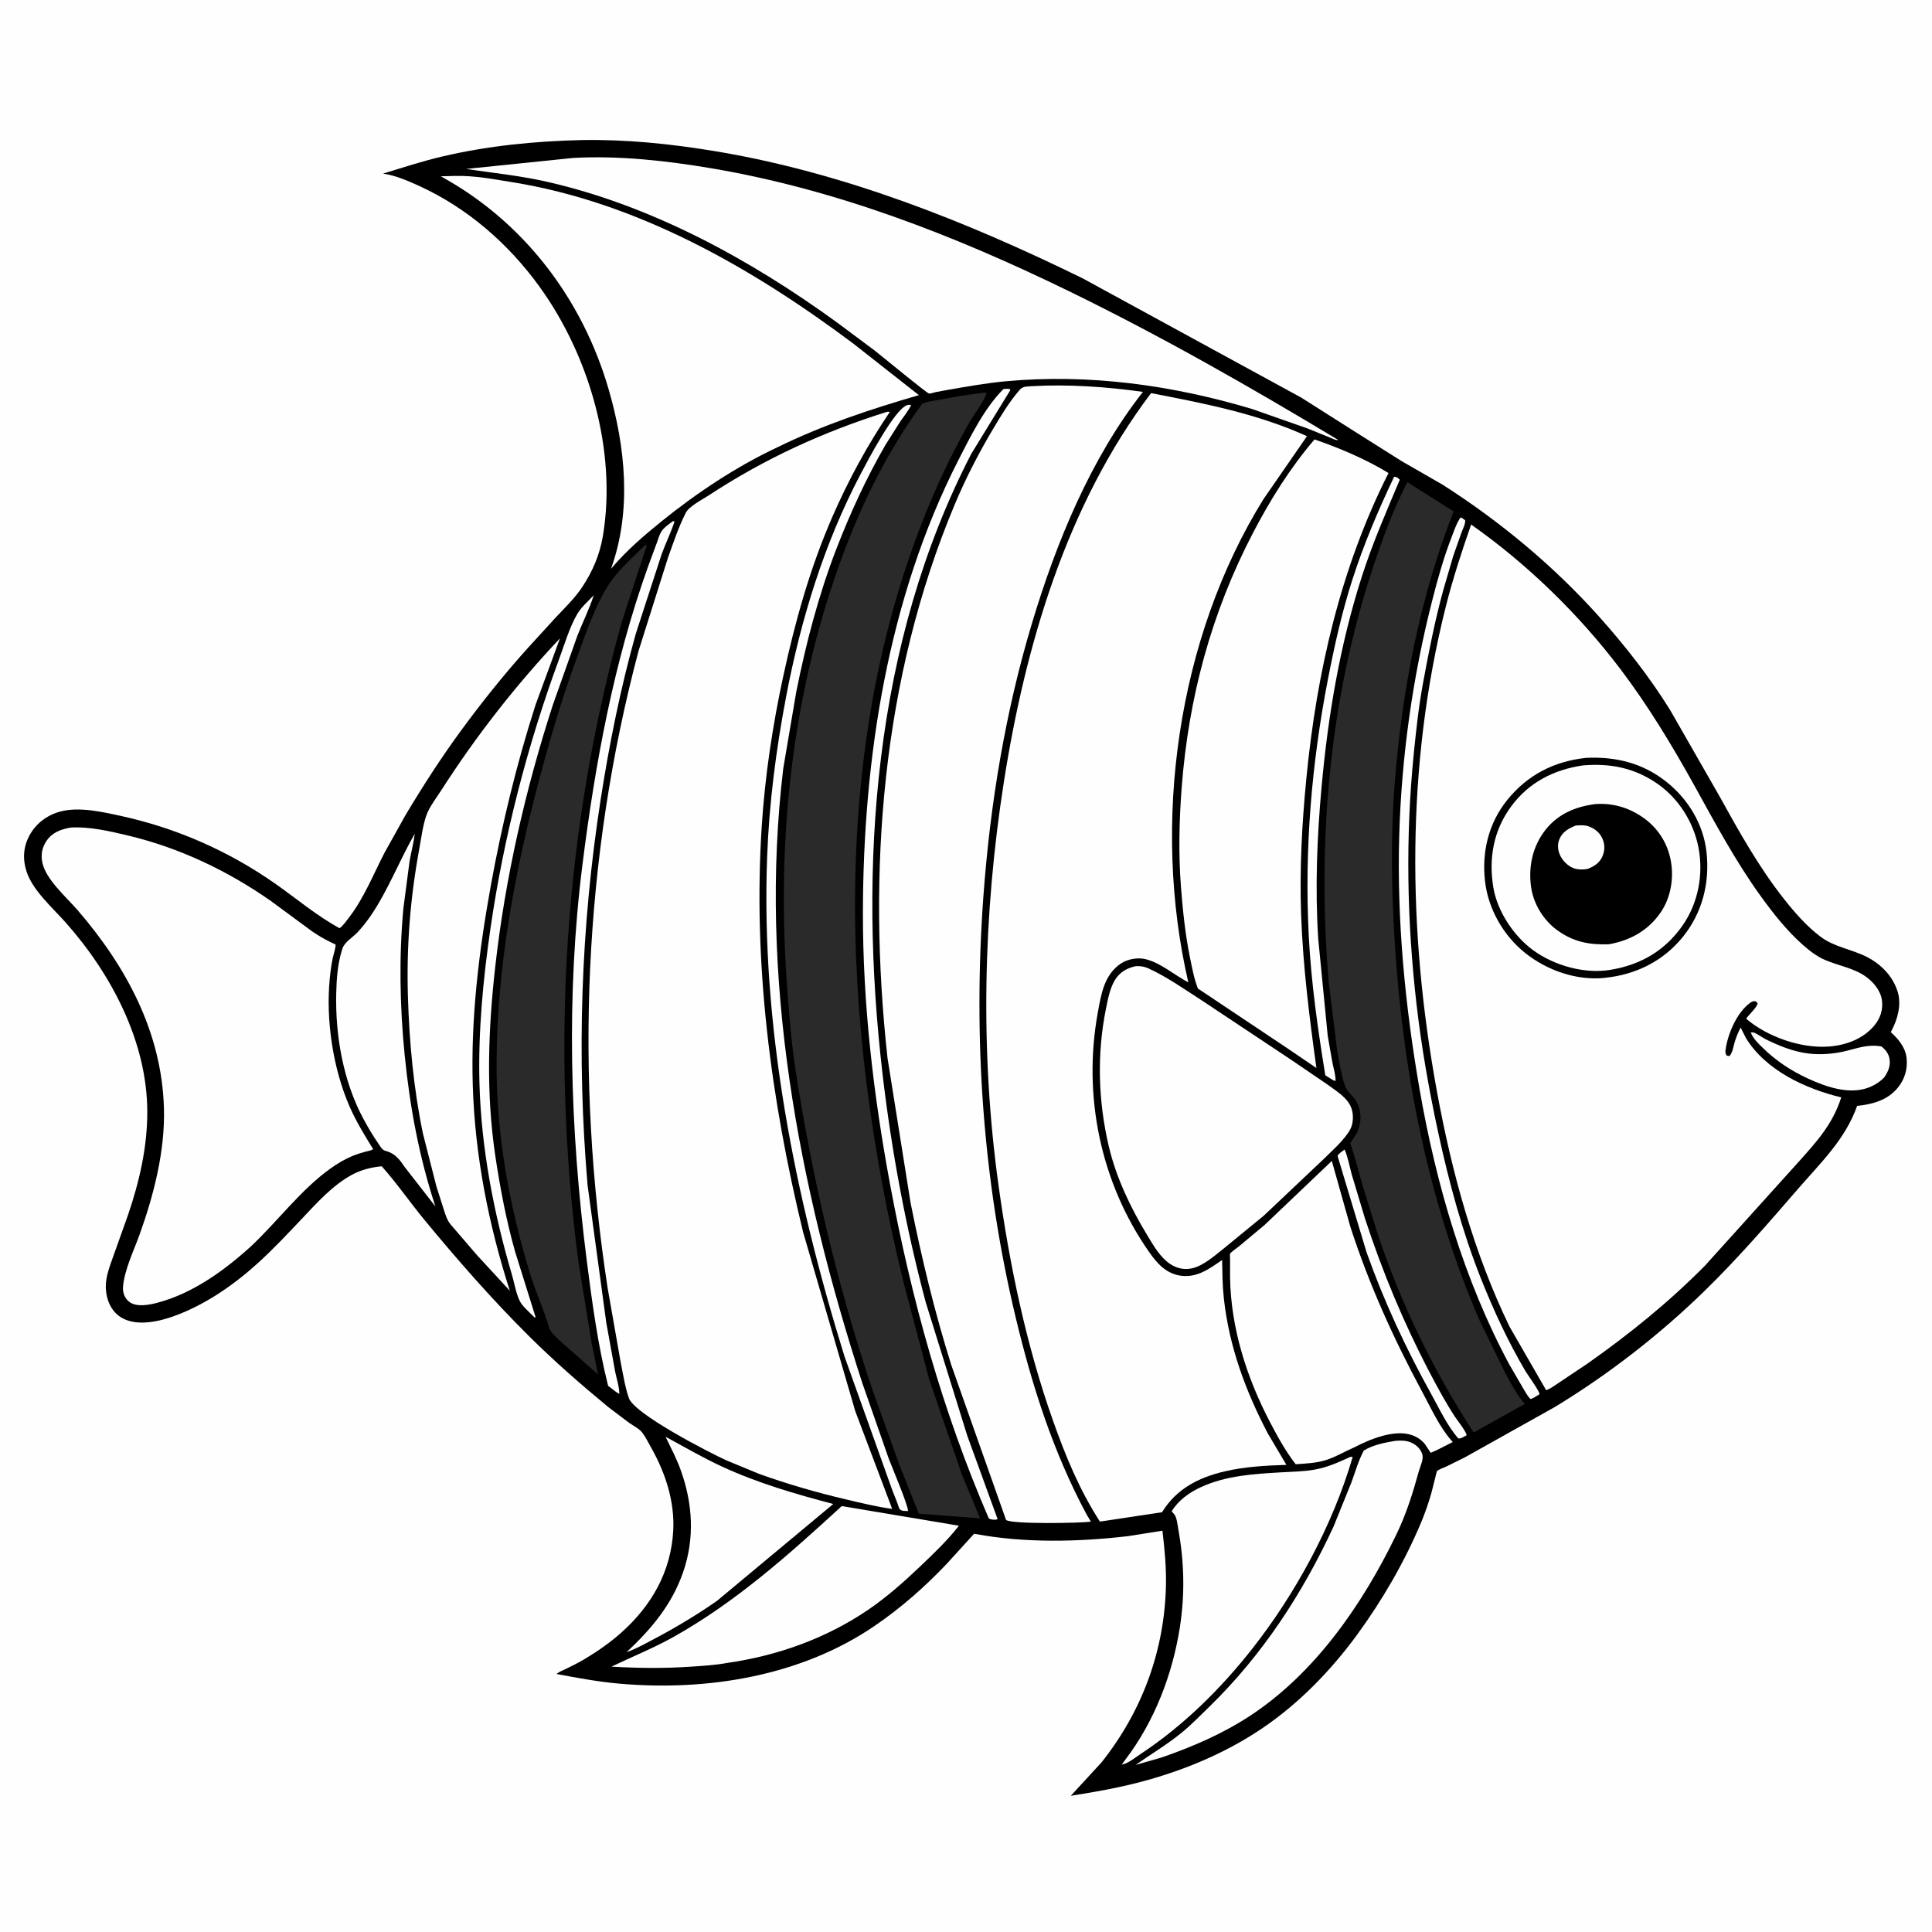 <svg version="1.1" xmlns="http://www.w3.org/2000/svg" style="display: block;" viewBox="0 0 2048 2048" width="1024" height="1024">
<path transform="translate(0,0)" fill="rgb(254,254,254)" d="M -0 -0 L 2048 0 L 2048 2048 L -0 2048 L -0 -0 z"/>
<path transform="translate(0,0)" fill="rgb(0,0,0)" d="M 616.465 148.477 C 663.694 147.639 710.446 152.416 756.996 160.085 C 893.332 182.547 1023.94 234.48 1147.52 294.981 L 1379.36 421.478 L 1442.58 461.58 L 1485.93 488.897 L 1529.57 514.003 C 1590.37 552.922 1647.23 600.08 1695.38 653.966 C 1722.54 684.361 1749.01 718.081 1770.46 752.764 L 1822.75 844.085 C 1843.31 881.267 1864.53 919.285 1890.91 952.705 C 1902.38 967.238 1914.88 981.657 1929.71 992.856 C 1944.56 1004.08 1962.7 1006.09 1978.97 1014.41 C 1994.24 1022.22 2006.76 1035.12 2011.73 1051.71 C 2015.78 1065.27 2011.44 1080.73 2005 1092.82 L 2004.32 1094.09 C 2012.48 1101.49 2019.96 1110.48 2021.09 1121.9 C 2022.23 1133.41 2019.1 1144.04 2011.74 1153.04 C 2000.85 1166.35 1984.98 1170.6 1968.64 1172.29 C 1955.96 1208 1930.05 1232.44 1905.88 1260.37 C 1873.93 1297.3 1842.06 1334.13 1807.08 1368.27 C 1759.42 1414.78 1705.11 1456.92 1648.17 1491.5 L 1552.81 1544.85 L 1532.8 1554.74 C 1530.54 1555.76 1524.74 1557.72 1523.25 1559.51 C 1522.84 1560.01 1522.21 1563.34 1521.99 1564.14 L 1517.35 1582.57 C 1514.29 1593.22 1510.66 1603.81 1506.37 1614.03 C 1488.87 1655.69 1465.5 1695.98 1438.89 1732.48 C 1411.23 1770.39 1376.89 1805.86 1337.87 1832.18 C 1300.78 1857.19 1259.44 1874.84 1216.49 1886.93 C 1189.74 1894.45 1162.51 1899.29 1135.1 1903.6 L 1167.69 1868.16 C 1210.64 1814.11 1234.33 1750.07 1235.95 1680.97 C 1236.41 1661.43 1234.51 1641.98 1232.24 1622.6 L 1195.77 1628.38 C 1143.01 1634.55 1086.09 1635.85 1033.71 1626.02 L 1032.62 1625.81 L 1003.88 1657.4 C 980.522 1682.07 955.395 1704.17 927.349 1723.37 C 849.214 1776.85 749.47 1792.96 656.353 1784.72 C 633.996 1782.74 612.097 1778.66 590.079 1774.52 C 592.262 1772.21 597.082 1770.47 600 1769.05 C 606.655 1765.79 613.199 1762.57 619.57 1758.77 C 633.211 1750.63 646.64 1741.31 658.5 1730.74 C 690.804 1701.95 711.264 1666.09 713.652 1622.61 C 715.33 1592.06 705.495 1561.56 690.6 1535.24 C 687.523 1529.81 684.487 1523.41 680.682 1518.48 C 677.622 1514.52 671.164 1511.22 667.035 1508.36 L 644.967 1491.69 C 616.039 1467.85 587.83 1443.22 561.208 1416.8 C 521.926 1377.82 484.893 1335.58 449.715 1292.87 C 434.439 1274.33 420.634 1254.25 404.692 1236.33 C 394.547 1237.13 383.189 1239.98 374.156 1244.73 C 353.218 1255.74 336.462 1274.51 320.423 1291.48 C 305.235 1307.55 290.121 1323.67 273.761 1338.57 C 248.321 1361.73 218.445 1382.49 186.081 1394.53 C 169.76 1400.6 146.961 1406.1 130.5 1397.71 C 117.881 1391.28 112.272 1377.51 112.15 1364 C 112.049 1352.79 116.735 1341.23 120.394 1330.83 L 135.76 1287.75 C 147.783 1252.43 156.213 1215.89 156.132 1178.41 C 155.973 1104.34 118.017 1032.5 69.828 978.139 C 56.124 962.681 35.04 944.248 28.381 924.567 C 23.89 911.295 24.492 898.201 31.142 885.769 C 37.953 873.039 49.697 864.169 63.55 860.37 C 83.363 854.936 107.672 860.471 127.494 864.77 C 186.89 877.649 242.911 902.31 292.568 937.291 C 314.731 952.904 336.05 970.943 359.895 983.92 L 360.686 983.385 C 364.269 980.572 367.481 975.814 370.259 972.203 C 385.86 951.924 395.883 926.622 407.62 903.919 L 429.952 863.907 C 448.16 833.439 467.407 803.538 488.386 774.892 C 510.75 744.354 534.91 714.117 560.308 686.045 L 589.344 654.274 C 598.943 644.137 609.253 634.157 617.036 622.5 C 628.209 605.766 635.806 587.92 639.118 568.031 C 654.085 478.159 624.801 377.104 571.977 304 C 538.949 258.292 495.363 220.304 443.854 196.881 C 432.503 191.719 419.547 186.11 407.199 184.227 L 405.98 184.059 C 426.853 177.664 447.672 170.853 468.937 165.863 C 517.255 154.524 566.938 149.62 616.465 148.477 z"/>
<path transform="translate(0,0)" fill="rgb(254,254,254)" d="M 1425.35 1218.56 C 1428.87 1226.51 1430.58 1236.55 1432.9 1245 L 1446.85 1291.42 C 1465.35 1347.94 1487.92 1402.28 1515.55 1454.99 C 1523.87 1470.86 1532.38 1486.61 1542.17 1501.63 C 1544.39 1505.03 1555.02 1518.51 1554.59 1521.5 L 1548.85 1524.5 L 1545.99 1524.94 C 1534.19 1511.55 1525.73 1493.2 1517.05 1477.58 C 1490.33 1429.47 1467.04 1379.39 1448.62 1327.5 L 1417.87 1225.34 C 1419.02 1222.68 1423.05 1220.36 1425.35 1218.56 z"/>
<path transform="translate(0,0)" fill="rgb(254,254,254)" d="M 1855.91 1094.5 C 1856.73 1094.46 1857.57 1094.23 1858.37 1094.39 C 1861.73 1095.06 1867.73 1099.62 1871.05 1101.3 C 1885.24 1108.46 1901.25 1114.89 1917.15 1116.8 C 1929.07 1118.23 1942.57 1117.32 1954.29 1114.67 C 1968.53 1111.45 1979.54 1106.56 1994.5 1109.32 C 1998.3 1112.46 2001.47 1116.1 2002.65 1121.04 C 2004.55 1128.97 2001.9 1135.28 1997.59 1141.79 C 1993.13 1146.7 1986.81 1150.61 1980.62 1152.92 C 1960.11 1160.59 1935.84 1152.15 1916.93 1143.49 C 1898.6 1135.1 1882.87 1124.69 1868.42 1110.6 C 1863.7 1106 1858.25 1100.78 1855.91 1094.5 z"/>
<path transform="translate(0,0)" fill="rgb(254,254,254)" d="M 1477.77 505.5 L 1478.46 505.414 C 1480.84 505.56 1482.18 506.992 1483.84 508.5 C 1469.46 542.548 1454.92 575.915 1443.6 611.18 C 1420.33 683.671 1407.74 758.795 1400.89 834.499 C 1396.06 887.833 1393.97 941.458 1397.35 994.974 L 1407.45 1098.09 L 1412.5 1126.91 C 1413.78 1133.03 1415.87 1139.64 1415.75 1145.87 L 1413.5 1145.26 L 1404.88 1139.86 C 1396.94 1090.95 1389.87 1041.54 1387.34 992 C 1382.71 900.97 1390.25 809.841 1407.59 720.432 C 1414.52 684.727 1422.37 649.406 1433.49 614.729 C 1445.61 576.948 1460.8 541.298 1477.77 505.5 z"/>
<path transform="translate(0,0)" fill="rgb(254,254,254)" d="M 629.376 631.026 C 624.747 645.551 617.628 659.635 612.052 673.875 L 585.921 747.568 C 556.919 837.135 535.573 930.641 525.039 1024.21 C 517.482 1091.33 515.036 1157.94 525.004 1225 C 530.042 1258.9 536.696 1293.82 546.011 1326.78 L 567.674 1396 L 567 1396.87 L 564.236 1394.22 C 559.958 1389.82 553.652 1384.53 550.92 1379 C 547.038 1371.14 545.165 1359.69 542.634 1351.13 C 523.359 1285.91 510.097 1216.8 508.253 1148.68 C 506.769 1093.86 512.061 1038.38 519.917 984.156 C 533.95 887.299 559.051 789.789 592.917 698 C 598.532 682.781 603.84 664.487 612.065 650.625 C 616.262 643.552 623.706 637.017 629.376 631.026 z"/>
<path transform="translate(0,0)" fill="rgb(254,254,254)" d="M 713.219 552.5 L 715.054 552.688 C 711.33 564.329 705.66 575.691 701.447 587.233 L 673.95 671.868 C 657.858 729.181 645.976 788.167 636.81 846.964 C 615.64 982.78 611.165 1119.5 622.871 1256.48 L 642.687 1402.15 L 651.992 1453.54 C 653.417 1460.96 656.594 1470.23 656.5 1477.64 L 653.471 1475.82 L 644.617 1469.03 C 633.752 1425.77 627.584 1380.19 621.956 1335.96 C 604.248 1196.77 599.93 1055.49 617.49 915.994 C 630.883 809.604 650.562 702.198 686.839 601 L 696.212 575.525 C 697.654 571.706 698.904 566.984 701.042 563.5 C 703.68 559.202 709.242 555.589 713.219 552.5 z"/>
<path transform="translate(0,0)" fill="rgb(254,254,254)" d="M 1548.27 548.5 C 1549.95 548.917 1551.69 550.503 1553.13 551.5 C 1553.46 555.384 1550.86 560.177 1549.48 563.879 L 1540.53 589.239 L 1530.11 624.908 C 1521.04 657.749 1514.47 691.33 1508.32 724.828 C 1503.83 749.309 1501.13 774.243 1498.65 799 C 1489.81 887.434 1491.37 975.869 1501.53 1064.16 C 1506.81 1110 1514.76 1155.21 1524.5 1200.3 C 1535.78 1252.49 1549.93 1305.1 1569.65 1354.8 C 1583.12 1388.76 1598.55 1422.08 1617.11 1453.57 C 1619.25 1457.18 1632.29 1475.11 1631.95 1477.92 L 1626.15 1481.5 L 1622.5 1483.1 C 1619.22 1480 1617 1475.57 1614.66 1471.75 L 1600.06 1446.63 C 1551.75 1356.84 1522.18 1254.74 1504.79 1154.58 C 1489.41 1065.99 1480.74 976.239 1483.24 886.236 C 1485.56 802.645 1497.39 718.389 1518 637.355 C 1523.85 614.349 1530.3 591.145 1538.91 569 C 1541.58 562.154 1544.03 554.512 1548.27 548.5 z"/>
<path transform="translate(0,0)" fill="rgb(254,254,254)" d="M 961.636 429.5 C 963.58 428.974 963.771 428.909 965.813 429.5 C 962.756 435.622 958.245 441.152 954.353 446.785 L 938.65 471.583 C 918.446 506.527 901.277 543.861 886.727 581.495 C 867.674 630.78 854.319 682.13 843.979 733.881 L 830.304 814.5 C 803.88 1034.61 846.262 1256.86 914.029 1465.93 L 941.93 1545.71 C 944.884 1553.8 963.214 1596.74 962.5 1601.83 L 957.049 1601.5 L 955.975 1601.19 C 955.973 1601.19 953.912 1600.08 953.855 1600 C 952.784 1598.54 951.887 1594.94 951.191 1593.16 L 945.652 1579.04 L 895.178 1437.8 C 842.226 1267.09 806.445 1087.41 813.215 907.981 C 815.36 851.145 822.634 794.738 833.238 738.906 C 848.76 657.181 873.546 576.015 912.435 502.256 C 919.785 488.316 948.286 433.635 961.636 429.5 z"/>
<path transform="translate(0,0)" fill="rgb(254,254,254)" d="M 1063.62 412.5 C 1065.66 412.048 1067.91 412.218 1070 412.193 L 1071.02 413.5 L 1029.63 481.01 C 925.873 681.593 909.653 918.366 935.636 1139.36 C 945.143 1220.21 960.321 1301.85 981.339 1380.56 L 1025.33 1521.85 L 1057.5 1610.33 L 1055.5 1610.96 C 1052.76 1610.9 1050.53 1611.06 1048.14 1609.5 C 999.135 1496.37 965.962 1376.57 943.504 1255.47 C 925.84 1160.24 914.573 1064.22 914.725 967.267 C 914.979 804.207 941.078 634.518 1015.82 487.964 C 1028.53 463.052 1043.61 432.441 1063.62 412.5 z"/>
<path transform="translate(0,0)" fill="rgb(254,254,254)" d="M 705.53 1523.03 C 725.362 1533.76 744.704 1545.09 765.198 1554.56 C 803.196 1572.13 842.938 1583.69 883.297 1594.28 L 759.962 1697.04 C 739.012 1711.59 717.322 1724.69 694.788 1736.62 C 684.853 1741.88 674.768 1747.64 664.17 1751.42 C 690.385 1726.87 712.068 1701.21 724.076 1666.75 C 736.655 1630.65 734.376 1593.43 721.359 1557.72 C 717.023 1545.83 711.039 1534.42 705.53 1523.03 z"/>
<path transform="translate(0,0)" fill="rgb(254,254,254)" d="M 439.679 883.754 C 438.517 893.515 435.88 903.047 434.186 912.729 L 427.669 962.433 C 422.81 1013.96 423.838 1067.04 428.977 1118.5 C 434.456 1173.36 444.276 1226.44 461.538 1278.88 L 429.29 1237.49 C 424.138 1230.02 419.426 1223.22 410.316 1220.47 L 408.497 1219.94 C 404.992 1218.89 403.72 1216.04 401.718 1213.17 C 395.692 1204.53 390.294 1195.44 385.296 1186.17 C 363.86 1146.41 355.309 1097.63 356.416 1052.75 C 356.795 1037.39 357.906 1021.88 362.491 1007.12 L 363.013 1005.5 C 365.217 998.525 374.218 993.501 379.157 988.116 C 384.154 982.668 388.893 976.734 393.059 970.624 C 411.397 943.73 423.399 912.02 439.679 883.754 z"/>
<path transform="translate(0,0)" fill="rgb(254,254,254)" d="M 1479.55 1527.3 C 1485.28 1526.9 1490.45 1526.84 1495.83 1529.15 C 1501.08 1531.4 1505.36 1535.37 1507.42 1540.76 C 1509.67 1546.66 1505.66 1553.62 1504.08 1559.38 C 1497.53 1583.19 1490.72 1604.99 1479.9 1627.29 C 1444.43 1700.43 1394.31 1773.31 1325.47 1818.59 C 1296.06 1837.92 1264.29 1851.62 1231.14 1863.08 L 1203.75 1870.89 C 1220.09 1859.44 1236.95 1849.48 1252.5 1836.8 C 1262.83 1828.37 1272.32 1818.58 1281.87 1809.28 C 1338.22 1754.37 1380.45 1689.68 1413.49 1618.5 L 1432.68 1571.13 C 1436.71 1560.01 1440.09 1548.03 1445.71 1537.63 C 1455.42 1531.61 1468.4 1529.06 1479.55 1527.3 z"/>
<path transform="translate(0,0)" fill="rgb(254,254,254)" d="M 892.281 1596.52 L 1016.49 1617.33 C 1004.36 1632.95 989.719 1646.83 975.444 1660.44 C 958.265 1676.82 940.06 1692.97 920.418 1706.35 C 875.596 1736.87 823.885 1755.26 770.283 1762.86 C 758.232 1765.13 745.334 1765.85 733.102 1766.68 C 704.504 1768.65 676.805 1768.41 648.205 1766.69 C 670.254 1756.07 692.854 1747.06 714.266 1735.04 C 780.614 1697.8 836.539 1647.64 892.281 1596.52 z"/>
<path transform="translate(0,0)" fill="rgb(254,254,254)" d="M 1431.12 1544.5 C 1432.96 1544.17 1432.04 1544.17 1433.87 1544.5 C 1412.97 1616.41 1373.42 1689.29 1327.3 1747.91 C 1294.04 1790.19 1254.16 1829.58 1209.16 1859.25 C 1204 1862.65 1195.31 1869.77 1189.12 1870.5 L 1193.19 1864.94 C 1223.87 1824.55 1242.89 1774.86 1250.71 1725 C 1256.13 1690.4 1255.36 1655.8 1249.1 1621.36 C 1248.3 1616.97 1247.57 1608.47 1244.65 1605.04 L 1243.5 1603.82 L 1242.62 1602.71 L 1242.03 1602 C 1249.34 1590.09 1260.92 1581.94 1273.48 1576.23 C 1299.97 1564.17 1328.58 1562.47 1357.21 1560.78 C 1368.95 1560.08 1381.29 1559.97 1392.88 1557.98 C 1406.68 1555.62 1418.49 1550.28 1431.12 1544.5 z"/>
<path transform="translate(0,0)" fill="rgb(254,254,254)" d="M 593.597 676.684 L 567.746 747 C 547.628 809.675 531.843 874.801 520.143 939.551 C 507.521 1009.4 498.967 1079.75 501.171 1150.9 C 503.458 1224.73 517.863 1298.06 540.445 1368.27 L 505.809 1330.71 L 477.798 1298.12 C 473.652 1293.19 472.136 1287.25 470.123 1281.23 L 462.712 1258 L 448.307 1201.5 C 438.455 1154.17 433.832 1104.37 432.408 1056.11 C 430.84 1002.97 434.836 952.265 444.426 900.002 C 446.497 888.715 448.167 875.2 451.916 864.475 C 455.115 855.322 462.798 845.487 468.09 837.232 C 504.702 780.121 547.056 726.013 593.597 676.684 z"/>
<path transform="translate(0,0)" fill="rgb(254,254,254)" d="M 1411.78 1230.65 L 1431.36 1300.17 C 1450.97 1360.98 1477.28 1419.16 1507.56 1475.33 C 1516.82 1492.49 1525.95 1512.89 1538.98 1527.46 L 1540 1528.59 L 1523.92 1536.77 C 1523.22 1537.09 1516.87 1540.06 1516.62 1539.98 C 1516.35 1539.89 1511.49 1532.12 1510.76 1531.19 C 1507.09 1526.42 1502.14 1523.17 1496.49 1521.23 C 1477.86 1514.86 1451.82 1525.82 1435.37 1534.35 C 1425.71 1538.55 1416.45 1544.12 1406.44 1547.44 C 1395.79 1550.97 1384.58 1551.39 1373.47 1552.15 C 1362.99 1538.66 1354.5 1523.27 1346.58 1508.16 C 1321.66 1460.65 1304.74 1408.02 1303.91 1354 L 1303.91 1334.06 C 1303.92 1333.22 1303.62 1329.7 1303.95 1329.06 C 1304.95 1327.07 1311.07 1323.05 1312.95 1321.51 L 1340.56 1298.47 L 1411.78 1230.65 z"/>
<path transform="translate(0,0)" fill="rgb(42,42,42)" d="M 684.224 577.5 L 685.627 578.047 L 659.182 659.042 C 597.78 878.915 583.482 1111.25 613.138 1337.41 L 627.198 1424.01 L 633.882 1456.86 L 595.581 1423.11 C 591.366 1419.04 583.694 1413.08 582.092 1407.46 C 576.632 1388.33 567.909 1369.83 562.046 1350.72 C 539.399 1276.91 525.766 1201.15 526.4 1123.76 C 527.198 1026.54 544.498 930.308 568.933 836.5 C 580.957 790.341 594.116 744.729 610.561 699.916 C 619.831 674.653 629.281 646.006 643.16 623 C 653.666 605.585 669.844 591.664 684.224 577.5 z"/>
<path transform="translate(0,0)" fill="rgb(254,254,254)" d="M 1203.61 1024.23 L 1205.84 1024.12 C 1209.55 1024.14 1213.19 1024.69 1216.59 1026.2 C 1235.77 1034.73 1255.01 1048.28 1272.69 1059.65 L 1368.17 1123.09 L 1407.12 1149.63 C 1413.8 1154.4 1420.9 1159.04 1426.52 1165.07 C 1432.38 1171.37 1434.61 1178.44 1434.04 1187 C 1433.71 1192.08 1432.22 1196.22 1429.37 1200.43 C 1421.95 1211.4 1411.24 1220.55 1401.86 1229.87 L 1339.59 1288.72 L 1297.49 1323.22 C 1288.13 1330.64 1276.15 1341.38 1264.32 1344.31 C 1256.06 1346.35 1247.97 1344.79 1240.89 1340.19 C 1229.87 1333.02 1222.92 1320.57 1216.26 1309.62 C 1198.6 1280.59 1183.1 1248.22 1175.33 1215.02 C 1164.12 1167.21 1162.62 1117.55 1172.36 1069.32 C 1174.4 1059.2 1176.69 1046.68 1182.49 1037.91 C 1187.68 1030.05 1194.69 1026.31 1203.61 1024.23 z"/>
<path transform="translate(0,0)" fill="rgb(42,42,42)" d="M 1491.88 511.1 L 1540.92 542.114 C 1504.85 634.079 1486.35 731.344 1478.51 829.593 C 1473.88 887.648 1475.02 945.722 1478.81 1003.77 C 1487.61 1138.62 1514.4 1275.21 1568.38 1399.67 L 1595.64 1455.44 C 1601.46 1466.18 1607.74 1478.21 1615.73 1487.47 L 1616.38 1488.22 L 1576.67 1510.4 L 1562.16 1518.51 C 1519.82 1453.55 1485.17 1382.33 1460.6 1308.75 L 1444.04 1255.5 C 1439.9 1240.97 1436.32 1226.14 1431.24 1211.9 L 1438.28 1201.17 C 1443.88 1190.19 1443.66 1175.03 1436.08 1165 C 1432.39 1160.12 1427.43 1156.32 1425.48 1150.36 C 1421.67 1138.66 1419.51 1125.67 1417.41 1113.55 L 1408.58 1042.02 C 1396.02 894.579 1408.64 742.427 1455.44 601.538 C 1465.65 570.803 1476.85 539.819 1491.88 511.1 z"/>
<path transform="translate(0,0)" fill="rgb(254,254,254)" d="M 607.423 167.435 C 655.841 164.758 706.268 170.312 753.963 178.376 C 886.734 200.825 1012.2 249.724 1132.79 308.495 C 1230.9 356.308 1325.26 410.119 1418.68 466.427 C 1415.82 466.902 1412.28 464.829 1409.57 463.73 L 1385.66 454.057 L 1327.25 433.569 C 1242.7 408.163 1153.79 395.995 1065.56 404.226 C 1045.3 406.116 1025.12 409.733 1005.07 413.211 L 991.613 415.705 C 990.02 416.045 986.43 417.343 984.944 417.219 C 982.55 417.02 933.761 376.67 927.066 371.5 L 887.535 342.021 C 795.917 275.442 691.803 218.345 580.721 192.873 C 551.842 186.251 523.217 183.438 494.041 179.097 L 607.423 167.435 z"/>
<path transform="translate(0,0)" fill="rgb(254,254,254)" d="M 482.427 186.48 C 502.555 185.993 522.888 189.899 542.688 193.071 C 676.031 214.434 797.36 284.096 904.065 363.839 L 974.059 418.852 C 922.113 433.954 872.344 450.45 823.692 474.331 C 780.138 494.755 737.499 523.246 700.194 553.481 C 682.305 567.98 663.863 583.922 648.946 601.497 L 647.687 602.997 C 669.897 541.526 663.03 473.751 644.995 412.033 C 617.073 316.479 554.909 234.775 467.261 186.906 L 482.427 186.48 z"/>
<path transform="translate(0,0)" fill="rgb(254,254,254)" d="M 1393.45 465.798 C 1420.1 475.018 1447.87 486.752 1471.88 501.435 C 1420.91 602.344 1395.64 713.363 1384.77 825.381 C 1380.11 873.386 1377.52 921.477 1379.24 969.735 C 1381.19 1024.49 1387.97 1077.97 1395.45 1132.15 L 1363.91 1110.72 L 1269.81 1047.87 C 1265.85 1037.79 1263.7 1026.19 1261.53 1015.61 C 1256.42 990.635 1253.8 965.281 1251.84 939.894 C 1249.15 905.062 1249.98 869.247 1252.66 834.453 C 1259.98 739.323 1284.03 649.698 1328.16 565.016 C 1346.58 529.674 1367.51 496.142 1393.45 465.798 z"/>
<path transform="translate(0,0)" fill="rgb(42,42,42)" d="M 1042.29 416.376 C 1044.27 416.122 1044.05 415.789 1045.84 417 C 1041.3 428.585 1032.75 438.649 1026.66 449.47 C 1013.8 472.338 1001.54 496.761 991.054 520.829 C 876.866 782.935 891.065 1086.78 957.733 1359.04 L 985.047 1462.5 L 1019.52 1562.76 L 1038.97 1609.53 L 974.005 1604.56 L 953.628 1553.54 L 925.073 1474 C 887.848 1363.81 861.023 1249.03 843.279 1134.13 C 839.067 1106.86 836.914 1079.17 834.777 1051.67 C 823.251 903.321 836.66 753.696 884.838 612.416 C 907.402 546.248 936.194 484.533 977.577 427.952 C 982.982 425.512 990.109 424.865 996 423.734 C 1011.38 420.782 1026.71 418.032 1042.29 416.376 z"/>
<path transform="translate(0,0)" fill="rgb(254,254,254)" d="M 74.882 877.251 C 94.759 876.028 116.941 881.196 136.126 885.792 C 190.14 898.732 240.79 922.806 286.305 954.471 L 331.024 987.418 C 337.355 991.68 343.781 995.497 350.652 998.829 L 354.764 1000.79 C 355.053 1000.93 355.55 1000.89 355.631 1001.2 C 356.288 1003.68 353.282 1012.74 352.69 1015.64 C 351.245 1022.72 350.237 1030.24 349.541 1037.44 C 345.297 1081.27 352.933 1132.45 370.481 1172.76 C 377.398 1188.65 386.454 1203.39 395.528 1218.11 C 393.553 1219.69 390.449 1220 388.017 1220.65 C 383.047 1221.98 378.201 1223.48 373.449 1225.46 C 365.464 1228.79 357.845 1233.31 350.807 1238.31 C 318.85 1261.04 294.761 1294.16 266.313 1320.9 C 237.841 1346.81 203.994 1371.34 166.188 1381.14 C 157.946 1383.27 145.587 1385.59 138.048 1380.7 C 132.313 1376.99 129.826 1370.41 130.427 1363.78 C 132.087 1345.47 141.991 1325.43 148.197 1308.08 C 163.213 1266.07 175.076 1219.65 173.782 1174.66 C 171.461 1094.05 133.77 1024.45 82.146 964.679 C 70.392 951.069 48.754 932.392 44.928 914.578 C 43.087 906.007 44.501 898.347 49.522 891.066 C 55.583 882.277 64.76 879.055 74.882 877.251 z"/>
<path transform="translate(0,0)" fill="rgb(254,254,254)" d="M 1093.39 409.388 C 1132.16 407.126 1173.12 409.984 1211.54 415.429 C 1156.18 486.013 1119.7 574.945 1094.07 660.197 C 1065.73 754.485 1049.54 852.39 1042.41 950.475 C 1031.56 1099.9 1041.62 1249.89 1076.48 1395.78 C 1093.94 1468.86 1116.32 1539.25 1151.98 1605.66 L 1156.39 1613.03 C 1145.72 1614.56 1073.05 1615.92 1066.46 1611.24 L 1008.41 1447 C 990.601 1390.41 976.858 1333.19 965.249 1275.04 L 940.802 1121.6 C 919.165 924.011 934.564 719.588 1011.96 535 C 1023.58 507.274 1037.19 480.803 1052.55 454.966 C 1061.08 440.635 1070.13 425.586 1081.13 413.005 C 1084.37 409.301 1088.8 409.862 1093.39 409.388 z"/>
<path transform="translate(0,0)" fill="rgb(254,254,254)" d="M 1220.17 416.731 C 1276.36 427.576 1332.95 438.522 1385.45 462.38 L 1339.4 529.013 C 1247.77 676.553 1220.69 873.016 1259.68 1041.36 C 1245.01 1033.73 1230.6 1020.74 1214.4 1016.76 C 1206.13 1014.73 1195.45 1016.56 1188.35 1021.27 C 1170.33 1033.2 1167.17 1054.32 1163.62 1073.96 C 1147.75 1161.89 1166.63 1253.52 1217.97 1327 C 1226.35 1338.99 1235.76 1349.79 1250.94 1352.18 C 1268.63 1354.96 1281.94 1345.09 1295.48 1335.59 C 1295.77 1348.98 1295.83 1362.58 1297.28 1375.91 C 1302.86 1427.29 1320.15 1474.01 1343.94 1519.55 L 1363.66 1552.83 C 1342.06 1553.49 1319.16 1554.78 1298.09 1559.74 C 1270.36 1566.28 1247.04 1578.21 1231.81 1603.03 L 1165.96 1612.94 C 1144.36 1579.52 1129.5 1543.47 1116.26 1506.07 C 1087.77 1425.56 1070.12 1340.61 1058.42 1256.11 C 1038.87 1114.97 1042.11 969.469 1064.15 828.832 C 1086.85 683.971 1130.71 535.044 1220.17 416.731 z"/>
<path transform="translate(0,0)" fill="rgb(254,254,254)" d="M 940.401 436.5 L 943.369 436.5 C 919.436 471.867 899.28 508.99 882.204 548.164 C 858.603 602.309 842.706 659.368 830.249 716.976 C 818.978 769.097 810.969 822.236 807.5 875.468 C 798.033 1020.75 817.101 1165.02 851.309 1306.05 L 906.591 1495.79 L 945.748 1599.48 C 929.152 1597.26 912.887 1593.23 896.608 1589.39 C 865.29 1582.01 835.034 1573.3 804.756 1562.42 L 770.155 1548.13 C 751.301 1539.56 672.381 1498.85 666.6 1481.98 C 662.44 1469.85 660.329 1456 657.832 1443.4 L 644.181 1365.77 C 609.512 1140.89 618.356 910.33 676.889 690 L 708.06 591.267 C 713.793 575.324 719.336 558.534 727.042 543.439 C 730.503 536.66 744.783 529.398 751.385 525.063 C 810.742 486.089 872.694 457.763 940.401 436.5 z"/>
<path transform="translate(0,0)" fill="rgb(254,254,254)" d="M 1559.45 556.03 C 1619.01 597.911 1673.68 651.144 1717.64 709.177 C 1746.73 747.579 1772.14 789.555 1795.5 831.652 C 1817.97 872.155 1839.51 912.703 1866.73 950.352 C 1879.86 968.52 1894.03 986.429 1910.83 1001.38 C 1917.87 1007.63 1925.94 1013.89 1934.64 1017.62 C 1948.88 1023.73 1964.48 1025.99 1977.45 1034.98 C 1985.58 1040.61 1993.42 1049.91 1994.86 1059.94 C 1996.3 1070.05 1993.38 1079.28 1986.84 1087.12 C 1974.93 1101.39 1956.64 1108.03 1938.57 1109.38 C 1909.02 1111.58 1873.35 1098.99 1850.97 1079.86 C 1853.75 1075.61 1862.68 1067.83 1863.16 1063.5 L 1860.88 1061.28 C 1857.98 1061.3 1857.3 1061.54 1854.92 1063.28 C 1841.44 1073.17 1832.12 1094.74 1829.5 1110.73 C 1828.93 1114.19 1828.42 1116.19 1830.5 1119.06 L 1833.37 1119.47 C 1836.78 1115.49 1837.52 1108.9 1839.06 1103.92 C 1840.66 1098.75 1842.74 1094.05 1845.13 1089.21 L 1850.74 1100.34 C 1871.69 1134.68 1914.2 1154.29 1951.8 1163.27 C 1942.59 1191.98 1925.74 1210.28 1906 1232.28 L 1807.4 1341.59 C 1768.99 1380.43 1727.2 1414.25 1682.54 1445.63 L 1652.68 1465.61 C 1648.48 1468.3 1643.65 1472.15 1638.98 1473.67 L 1600.19 1406.33 C 1562.06 1327.69 1538.77 1242.02 1523.09 1156.32 C 1492.02 986.452 1490.3 811.423 1532.58 643.124 C 1540.02 613.52 1549.45 584.822 1559.45 556.03 z"/>
<path transform="translate(0,0)" fill="rgb(0,0,0)" d="M 1681.18 803.388 L 1681.3 803.373 C 1712.76 801.857 1741.17 808.831 1766.11 828.495 C 1789.48 846.916 1805.72 873.634 1808.99 903.378 C 1812.56 935.868 1804.51 967.749 1783.81 993.261 C 1763.01 1018.91 1733.81 1033.28 1701.25 1036.51 L 1700.36 1036.66 C 1670.9 1039.53 1639.93 1028.59 1617 1010.41 C 1593.62 991.863 1577.41 963.373 1574.13 933.688 C 1570.7 902.638 1578.06 872.399 1597.81 847.919 C 1619.22 821.384 1647.5 806.982 1681.18 803.388 z"/>
<path transform="translate(0,0)" fill="rgb(254,254,254)" d="M 1677.95 811.352 C 1706.84 808.948 1732.19 813.893 1756.31 830.359 C 1779.24 846.016 1795.38 871.568 1800.52 898.793 C 1805.87 927.169 1800.13 957.451 1783.49 981.215 C 1764.94 1007.68 1739.5 1022.51 1708.04 1027.91 L 1707.14 1028.07 C 1679.77 1032.63 1647.91 1023.69 1625.6 1007.56 C 1604.66 992.42 1587.12 966.076 1582.94 940.323 C 1577.96 909.679 1583.18 880.384 1601.69 855.105 C 1620.57 829.32 1646.99 815.977 1677.95 811.352 z"/>
<path transform="translate(0,0)" fill="rgb(0,0,0)" d="M 1690.99 852.366 C 1709.03 851.076 1725.61 855.75 1740.55 865.828 C 1756.94 876.879 1767.66 893.193 1771.18 912.701 C 1774.53 931.258 1771.01 951.846 1760.22 967.433 C 1747 986.516 1728.03 996.982 1705.5 1000.96 C 1684.99 1001.74 1668.07 998.503 1651.16 986.384 C 1636.24 975.697 1625.51 958.291 1622.98 940.062 C 1619.99 918.472 1624.7 896.803 1638.41 879.5 C 1651.73 862.683 1670.23 855.05 1690.99 852.366 z"/>
<path transform="translate(0,0)" fill="rgb(254,254,254)" d="M 1670.27 875.128 C 1674.94 874.69 1680.23 874.471 1684.65 876.209 C 1691.12 878.756 1696.31 883.127 1698.94 889.692 C 1701.41 895.875 1701.22 901.976 1698.52 908.059 C 1695.47 914.912 1689.52 918.575 1682.78 921.126 C 1678.09 922.033 1672.51 921.923 1667.96 920.24 C 1661.67 917.914 1656.03 911.982 1653.43 905.889 C 1651.24 900.782 1650.84 894.897 1652.97 889.698 C 1656.24 881.697 1662.74 878.22 1670.27 875.128 z"/>
</svg>